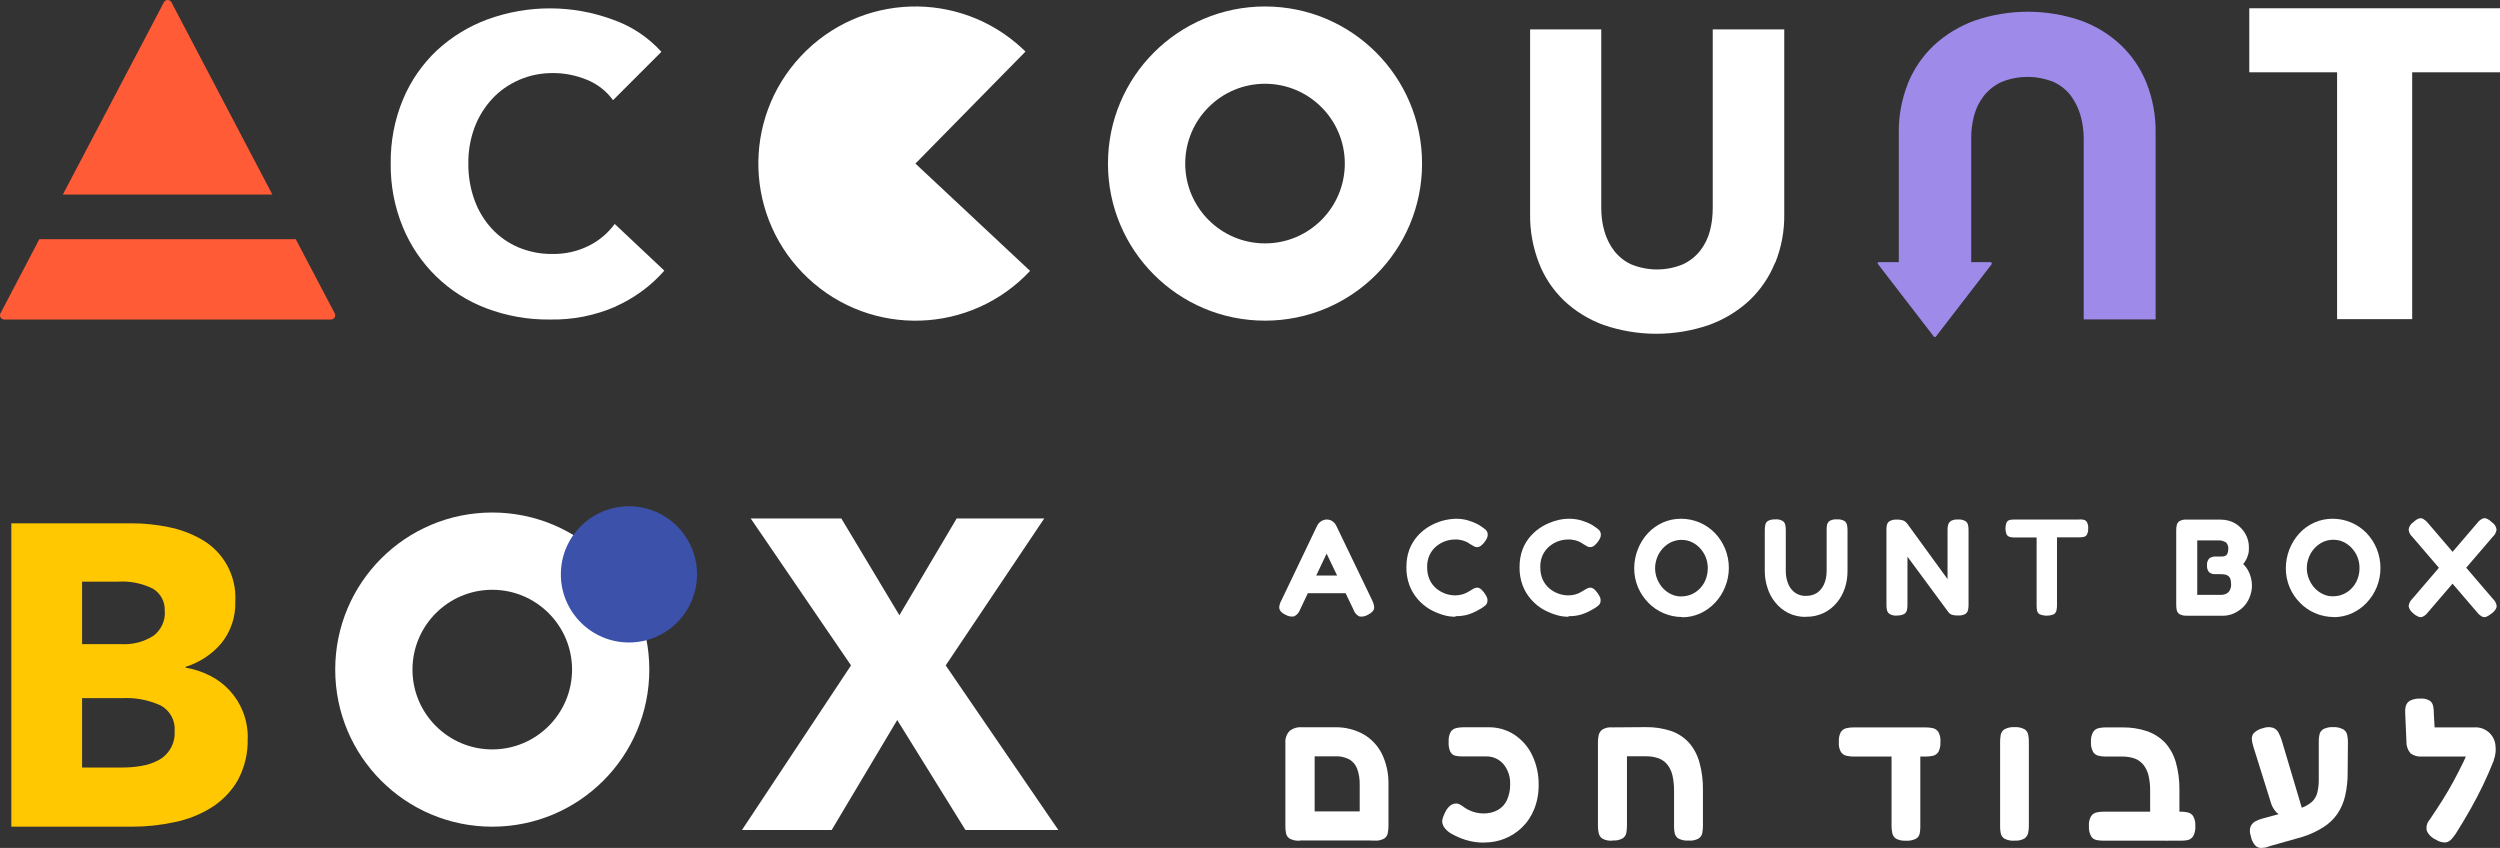 <svg width="171" height="58" viewBox="0 0 171 58" fill="none" xmlns="http://www.w3.org/2000/svg">
<rect x="0" y="0" width="171" height="58" fill="#333333" stroke="none"/>
<g clip-path="url(#clip0_49_24)">
<path d="M88.904 57.504C88.66 57.521 88.425 57.469 88.216 57.364C88.085 57.277 87.99 57.147 87.963 56.99C87.929 56.833 87.92 56.676 87.92 56.511V50.843C87.894 50.538 87.99 50.233 88.198 50.007C88.434 49.815 88.738 49.719 89.052 49.745H91.297C91.985 49.728 92.664 49.894 93.265 50.224C93.805 50.538 94.249 51.008 94.527 51.574C94.84 52.227 94.988 52.941 94.971 53.664V56.494C94.971 56.659 94.954 56.825 94.927 56.981C94.901 57.129 94.806 57.269 94.684 57.356C94.475 57.469 94.24 57.521 93.996 57.495C93.761 57.512 93.526 57.469 93.317 57.364C93.186 57.286 93.091 57.164 93.056 57.016C93.021 56.877 93.004 56.729 93.004 56.581V53.699C93.012 53.324 92.96 52.941 92.83 52.584C92.725 52.314 92.542 52.088 92.29 51.94C91.994 51.792 91.672 51.713 91.341 51.731H89.922V56.485C89.922 56.65 89.905 56.816 89.87 56.973C89.835 57.121 89.748 57.26 89.617 57.347C89.409 57.46 89.174 57.512 88.93 57.486M88.843 57.486V55.501H94.066V57.486H88.843Z" fill="white"/>
<path d="M101.569 57.634C101.116 57.643 100.664 57.582 100.229 57.443C99.906 57.338 99.602 57.208 99.306 57.042C99.123 56.947 98.966 56.816 98.844 56.668C98.731 56.537 98.662 56.38 98.644 56.206C98.644 56.102 98.67 55.997 98.705 55.893C98.757 55.762 98.81 55.632 98.879 55.501C98.958 55.344 99.071 55.205 99.21 55.092C99.323 55.005 99.463 54.961 99.611 54.961C99.715 54.961 99.82 54.996 99.906 55.057C100.002 55.109 100.089 55.17 100.176 55.24C100.368 55.37 100.577 55.466 100.794 55.536C101.021 55.605 101.256 55.64 101.491 55.64C101.822 55.64 102.152 55.571 102.448 55.405C102.727 55.248 102.945 55.013 103.075 54.726C103.223 54.395 103.301 54.029 103.293 53.672C103.319 53.167 103.162 52.662 102.84 52.271C102.535 51.914 102.091 51.722 101.621 51.739H99.976C99.828 51.739 99.671 51.722 99.523 51.687C99.384 51.652 99.271 51.548 99.201 51.417C99.106 51.208 99.071 50.973 99.088 50.747C99.071 50.503 99.114 50.268 99.228 50.059C99.315 49.928 99.454 49.833 99.611 49.798C99.767 49.763 99.933 49.745 100.089 49.745H101.813C102.44 49.737 103.058 49.911 103.58 50.251C104.102 50.599 104.529 51.078 104.799 51.652C105.103 52.279 105.251 52.976 105.243 53.672C105.251 54.256 105.147 54.831 104.929 55.37C104.738 55.841 104.45 56.267 104.085 56.616C103.745 56.946 103.336 57.199 102.901 57.373C102.474 57.539 102.022 57.626 101.56 57.626" fill="white"/>
<path d="M110.292 57.503C110.057 57.52 109.813 57.477 109.604 57.364C109.473 57.277 109.386 57.146 109.352 56.989C109.317 56.833 109.299 56.676 109.299 56.51V50.746C109.299 50.589 109.317 50.432 109.352 50.276C109.386 50.128 109.482 49.989 109.604 49.901C109.813 49.779 110.048 49.727 110.292 49.753L112.572 49.736C113.156 49.727 113.739 49.814 114.296 49.997C114.757 50.154 115.175 50.424 115.515 50.789C115.854 51.173 116.098 51.634 116.237 52.13C116.411 52.749 116.49 53.384 116.481 54.029V56.493C116.481 56.658 116.463 56.824 116.437 56.98C116.411 57.129 116.316 57.268 116.185 57.355C115.976 57.468 115.741 57.52 115.497 57.494C115.262 57.512 115.027 57.468 114.818 57.364C114.688 57.285 114.592 57.163 114.557 57.015C114.522 56.876 114.505 56.728 114.505 56.58V54.046C114.505 53.698 114.47 53.358 114.392 53.019C114.331 52.757 114.209 52.505 114.044 52.296C113.887 52.104 113.687 51.956 113.452 51.869C113.182 51.773 112.903 51.73 112.616 51.73H111.284V56.484C111.284 56.65 111.267 56.815 111.241 56.972C111.206 57.129 111.119 57.259 110.988 57.346C110.779 57.459 110.535 57.512 110.3 57.486" fill="white"/>
<path d="M126.779 51.748C126.614 51.748 126.457 51.73 126.3 51.696C126.143 51.661 126.004 51.565 125.917 51.434C125.804 51.225 125.752 50.99 125.778 50.755C125.76 50.511 125.804 50.276 125.917 50.067C126.004 49.937 126.143 49.841 126.3 49.806C126.457 49.771 126.614 49.754 126.77 49.754H131.732C131.889 49.754 132.054 49.771 132.211 49.806C132.367 49.841 132.498 49.937 132.585 50.067C132.698 50.276 132.751 50.52 132.724 50.755C132.742 50.99 132.69 51.225 132.585 51.434C132.498 51.565 132.367 51.661 132.211 51.696C132.054 51.73 131.889 51.748 131.723 51.748H126.788H126.779ZM130.357 57.504C130.122 57.521 129.887 57.469 129.686 57.364C129.556 57.277 129.469 57.147 129.434 56.99C129.399 56.833 129.382 56.668 129.382 56.502V51.269L131.349 51.434V56.589C131.349 56.737 131.332 56.885 131.305 57.025C131.271 57.173 131.175 57.303 131.044 57.373C130.835 57.477 130.592 57.521 130.357 57.504Z" fill="white"/>
<path d="M137.782 57.504C137.547 57.521 137.312 57.469 137.103 57.364C136.972 57.277 136.877 57.147 136.85 56.99C136.816 56.833 136.807 56.676 136.807 56.511V50.738C136.807 50.581 136.824 50.416 136.85 50.259C136.885 50.102 136.972 49.972 137.103 49.885C137.312 49.772 137.556 49.719 137.799 49.737C138.034 49.719 138.278 49.772 138.487 49.885C138.618 49.972 138.705 50.111 138.731 50.268C138.765 50.425 138.774 50.581 138.774 50.747V56.52C138.774 56.676 138.757 56.833 138.722 56.99C138.687 57.138 138.591 57.269 138.47 57.356C138.261 57.469 138.026 57.521 137.782 57.495" fill="white"/>
<path d="M143.884 57.503C143.719 57.503 143.562 57.486 143.405 57.46C143.249 57.425 143.109 57.338 143.031 57.198C142.918 56.989 142.866 56.754 142.883 56.511C142.866 56.275 142.909 56.032 143.031 55.823C143.118 55.692 143.257 55.605 143.405 55.57C143.562 55.535 143.719 55.518 143.875 55.518H149.168C149.333 55.518 149.49 55.535 149.647 55.57C149.795 55.605 149.925 55.692 150.012 55.823C150.126 56.032 150.178 56.267 150.16 56.511C150.178 56.746 150.126 56.989 150.012 57.198C149.934 57.329 149.795 57.425 149.647 57.46C149.481 57.494 149.316 57.503 149.151 57.503H143.884ZM148.063 57.503C147.827 57.52 147.601 57.477 147.392 57.373C147.262 57.303 147.166 57.181 147.122 57.033C147.088 56.885 147.07 56.737 147.07 56.589V54.055C147.07 53.707 147.035 53.367 146.957 53.036C146.896 52.775 146.774 52.523 146.609 52.313C146.452 52.122 146.252 51.974 146.026 51.887C145.756 51.791 145.468 51.748 145.181 51.748H144.023C143.858 51.748 143.701 51.73 143.545 51.695C143.388 51.66 143.249 51.565 143.17 51.434C143.057 51.225 143.005 50.99 143.022 50.755C143.005 50.511 143.057 50.276 143.17 50.067C143.257 49.936 143.388 49.841 143.545 49.806C143.701 49.771 143.858 49.754 144.023 49.754H145.155C145.747 49.745 146.33 49.832 146.887 50.023C147.349 50.189 147.767 50.459 148.106 50.816C148.446 51.199 148.689 51.652 148.829 52.148C149.003 52.766 149.081 53.402 149.072 54.038V56.502C149.072 56.667 149.055 56.833 149.029 56.989C148.994 57.146 148.907 57.277 148.776 57.364C148.567 57.477 148.324 57.529 148.08 57.503" fill="white"/>
<path d="M155.14 57.922C154.983 57.974 154.826 58 154.661 58C154.504 58 154.356 57.939 154.252 57.826C154.095 57.643 153.999 57.425 153.956 57.19C153.877 56.981 153.869 56.746 153.938 56.537C154.008 56.38 154.121 56.258 154.269 56.18C154.426 56.093 154.591 56.032 154.757 55.989L157.264 55.309C157.577 55.222 157.873 55.066 158.125 54.857C158.317 54.682 158.447 54.456 158.508 54.204C158.578 53.899 158.613 53.585 158.604 53.272V50.668C158.604 50.52 158.622 50.372 158.656 50.224C158.691 50.076 158.787 49.954 158.909 49.876C159.118 49.772 159.353 49.719 159.579 49.737C159.823 49.719 160.058 49.772 160.276 49.885C160.415 49.972 160.511 50.102 160.545 50.259C160.58 50.425 160.598 50.59 160.598 50.755L160.58 52.793C160.589 53.35 160.528 53.907 160.406 54.447C160.302 54.892 160.119 55.309 159.866 55.684C159.614 56.041 159.292 56.346 158.918 56.581C158.482 56.859 158.012 57.077 157.516 57.234L155.122 57.913L155.14 57.922ZM156.236 55.901C156.045 55.823 155.871 55.71 155.714 55.571C155.523 55.37 155.383 55.127 155.314 54.857L154.121 51.043C154.069 50.886 154.043 50.729 154.025 50.564C154.017 50.407 154.06 50.259 154.165 50.137C154.339 49.972 154.556 49.859 154.791 49.806C155.018 49.719 155.27 49.711 155.505 49.789C155.662 49.859 155.792 49.98 155.862 50.137C155.94 50.294 156.01 50.451 156.062 50.616L157.525 55.527L156.245 55.893L156.236 55.901Z" fill="white"/>
<path d="M170.539 52.122L169.233 51.748H165.681C165.394 51.774 165.115 51.696 164.88 51.53C164.698 51.312 164.593 51.034 164.602 50.755L164.515 48.77C164.506 48.613 164.515 48.448 164.558 48.291C164.602 48.134 164.706 48.004 164.846 47.925C165.063 47.821 165.298 47.769 165.542 47.786C165.777 47.76 166.003 47.812 166.204 47.934C166.325 48.021 166.404 48.16 166.43 48.308C166.465 48.474 166.473 48.63 166.473 48.796L166.526 49.754H169.242C169.964 49.702 170.6 50.233 170.687 50.947C170.739 51.347 170.687 51.756 170.512 52.131M166.639 57.442C166.36 57.329 166.125 57.111 165.995 56.833C165.934 56.572 165.995 56.293 166.177 56.084C166.499 55.614 166.795 55.152 167.074 54.717C167.353 54.273 167.605 53.837 167.84 53.402C168.075 52.967 168.293 52.54 168.502 52.105C168.711 51.669 168.902 51.234 169.076 50.79L170.582 52C170.347 52.592 170.095 53.167 169.833 53.716C169.572 54.264 169.276 54.813 168.972 55.361C168.658 55.91 168.328 56.467 167.962 57.042C167.875 57.172 167.779 57.294 167.666 57.416C167.561 57.529 167.413 57.608 167.266 57.625C167.048 57.625 166.83 57.573 166.647 57.451" fill="white"/>
<path d="M93.874 41.116C93.944 41.237 93.978 41.377 93.996 41.516C93.996 41.621 93.97 41.725 93.9 41.803C93.804 41.908 93.683 41.995 93.552 42.056C93.378 42.16 93.169 42.204 92.969 42.16C92.786 42.065 92.647 41.908 92.586 41.716L90.74 37.868L88.912 41.725C88.843 41.917 88.703 42.065 88.52 42.16C88.32 42.195 88.111 42.16 87.946 42.056C87.815 42.004 87.694 41.917 87.598 41.812C87.528 41.725 87.493 41.621 87.502 41.508C87.519 41.359 87.563 41.22 87.633 41.098L90.096 35.952C90.157 35.83 90.253 35.726 90.375 35.647C90.488 35.578 90.618 35.534 90.758 35.534C90.845 35.534 90.932 35.552 91.019 35.586C91.097 35.621 91.175 35.673 91.237 35.734C91.306 35.795 91.358 35.874 91.402 35.961L93.883 41.116H93.874ZM89.156 40.576L89.739 39.365H91.741L92.325 40.576H89.156Z" fill="white"/>
<path d="M99.558 42.187C99.262 42.187 98.966 42.144 98.688 42.056C98.374 41.961 98.07 41.83 97.782 41.665C97.478 41.482 97.208 41.255 96.982 40.994C96.738 40.716 96.538 40.385 96.407 40.036C96.259 39.636 96.189 39.209 96.198 38.782C96.198 38.373 96.259 37.955 96.407 37.572C96.538 37.233 96.729 36.919 96.973 36.649C97.208 36.388 97.478 36.17 97.774 35.996C98.061 35.831 98.366 35.7 98.688 35.613C98.975 35.535 99.28 35.491 99.585 35.482C99.872 35.482 100.15 35.517 100.42 35.596C100.62 35.657 100.812 35.735 101.003 35.822C101.099 35.865 101.195 35.926 101.282 35.987C101.395 36.057 101.5 36.136 101.604 36.222C101.708 36.31 101.761 36.44 101.761 36.571C101.761 36.649 101.743 36.719 101.717 36.788C101.682 36.867 101.639 36.945 101.587 37.015C101.508 37.137 101.412 37.241 101.299 37.328C101.221 37.389 101.125 37.424 101.021 37.424C100.942 37.424 100.873 37.407 100.812 37.363C100.742 37.328 100.664 37.276 100.559 37.215C100.516 37.18 100.455 37.145 100.368 37.093C100.263 37.041 100.15 36.998 100.037 36.963C99.863 36.919 99.689 36.893 99.515 36.902C99.045 36.902 98.592 37.076 98.235 37.372C98.044 37.537 97.887 37.738 97.782 37.964C97.661 38.225 97.608 38.513 97.617 38.809C97.617 39.105 97.669 39.392 97.791 39.662C97.896 39.888 98.052 40.089 98.244 40.254C98.601 40.55 99.045 40.716 99.515 40.724C99.68 40.724 99.837 40.707 100.002 40.663C100.124 40.629 100.237 40.585 100.35 40.524C100.446 40.472 100.533 40.419 100.603 40.376C100.673 40.332 100.742 40.289 100.812 40.254C100.881 40.219 100.96 40.202 101.029 40.193C101.125 40.193 101.221 40.237 101.299 40.298C101.473 40.454 101.613 40.655 101.708 40.864C101.735 40.933 101.752 41.012 101.743 41.09C101.743 41.212 101.691 41.334 101.595 41.412C101.491 41.499 101.386 41.578 101.273 41.639C101.221 41.665 101.125 41.717 100.977 41.804C100.794 41.9 100.603 41.978 100.403 42.039C100.124 42.117 99.837 42.152 99.55 42.144" fill="white"/>
<path d="M107.297 42.187C107.001 42.187 106.705 42.144 106.427 42.056C106.113 41.961 105.809 41.83 105.521 41.665C105.217 41.482 104.947 41.255 104.72 40.994C104.477 40.716 104.276 40.385 104.146 40.036C103.998 39.636 103.928 39.209 103.937 38.782C103.937 38.373 103.998 37.955 104.146 37.572C104.276 37.233 104.468 36.919 104.712 36.649C104.947 36.388 105.217 36.17 105.513 35.996C105.8 35.831 106.105 35.7 106.427 35.613C106.714 35.526 107.019 35.482 107.323 35.482C107.61 35.482 107.889 35.517 108.159 35.596C108.359 35.657 108.551 35.735 108.742 35.822C108.838 35.865 108.934 35.926 109.021 35.987C109.134 36.057 109.238 36.136 109.343 36.222C109.447 36.31 109.499 36.44 109.499 36.571C109.499 36.649 109.482 36.719 109.456 36.788C109.421 36.867 109.378 36.945 109.325 37.015C109.247 37.137 109.151 37.241 109.038 37.328C108.96 37.389 108.864 37.424 108.76 37.424C108.681 37.424 108.612 37.407 108.551 37.363C108.481 37.328 108.403 37.276 108.298 37.215C108.255 37.18 108.194 37.145 108.107 37.093C108.002 37.041 107.889 36.998 107.776 36.963C107.602 36.919 107.428 36.893 107.254 36.902C106.784 36.902 106.331 37.076 105.974 37.372C105.782 37.537 105.626 37.738 105.521 37.964C105.399 38.225 105.347 38.513 105.356 38.809C105.356 39.105 105.408 39.392 105.53 39.662C105.634 39.888 105.791 40.089 105.983 40.254C106.34 40.55 106.784 40.716 107.254 40.724C107.419 40.724 107.576 40.707 107.741 40.663C107.863 40.629 107.976 40.585 108.089 40.524C108.185 40.472 108.272 40.419 108.342 40.376C108.411 40.332 108.481 40.289 108.551 40.254C108.62 40.219 108.699 40.202 108.768 40.193C108.864 40.193 108.96 40.237 109.038 40.298C109.212 40.454 109.351 40.655 109.447 40.864C109.473 40.933 109.491 41.012 109.482 41.09C109.482 41.212 109.43 41.334 109.334 41.412C109.23 41.499 109.125 41.578 109.012 41.639C108.96 41.665 108.864 41.717 108.716 41.804C108.533 41.9 108.342 41.978 108.141 42.039C107.863 42.117 107.576 42.152 107.288 42.144" fill="white"/>
<path d="M115.062 42.205C114.627 42.205 114.192 42.117 113.791 41.943C113.399 41.778 113.042 41.534 112.747 41.229C112.451 40.925 112.207 40.568 112.041 40.176C111.867 39.767 111.78 39.322 111.78 38.878C111.78 37.99 112.111 37.128 112.712 36.475C112.999 36.162 113.347 35.918 113.73 35.744C114.122 35.569 114.548 35.482 114.984 35.482C115.854 35.482 116.69 35.831 117.299 36.458C117.595 36.771 117.83 37.128 117.996 37.529C118.335 38.365 118.344 39.305 117.996 40.15C117.839 40.55 117.604 40.916 117.308 41.229C117.021 41.534 116.672 41.787 116.289 41.961C115.898 42.135 115.48 42.222 115.053 42.222M115.01 40.794C115.254 40.794 115.497 40.742 115.715 40.646C115.933 40.55 116.124 40.411 116.289 40.237C116.455 40.062 116.585 39.853 116.672 39.627C116.768 39.383 116.812 39.122 116.812 38.861C116.812 38.608 116.768 38.347 116.672 38.112C116.585 37.886 116.446 37.677 116.281 37.494C116.115 37.32 115.924 37.172 115.706 37.076C115.489 36.971 115.245 36.928 115.01 36.928C114.775 36.928 114.54 36.98 114.322 37.076C114.104 37.18 113.913 37.32 113.748 37.494C113.582 37.677 113.443 37.886 113.356 38.112C113.26 38.356 113.208 38.608 113.208 38.87C113.208 39.122 113.26 39.383 113.356 39.618C113.452 39.845 113.582 40.054 113.748 40.237C113.913 40.411 114.104 40.55 114.313 40.646C114.531 40.75 114.766 40.803 115.01 40.794Z" fill="white"/>
<path d="M123.523 42.196C123.105 42.205 122.687 42.109 122.313 41.926C121.974 41.752 121.669 41.508 121.434 41.212C121.19 40.916 121.007 40.576 120.894 40.202C120.772 39.836 120.711 39.444 120.711 39.061V36.249C120.711 36.135 120.72 36.014 120.746 35.9C120.772 35.787 120.833 35.691 120.929 35.63C121.086 35.552 121.251 35.517 121.425 35.526C121.599 35.508 121.773 35.543 121.93 35.63C122.026 35.691 122.087 35.787 122.113 35.9C122.139 36.022 122.148 36.144 122.148 36.266V39.07C122.148 39.34 122.191 39.61 122.287 39.871C122.374 40.123 122.531 40.341 122.731 40.507C122.966 40.681 123.253 40.776 123.549 40.759C123.81 40.759 124.072 40.689 124.289 40.55C124.498 40.402 124.663 40.193 124.768 39.958C124.89 39.671 124.942 39.366 124.942 39.052V36.196C124.942 36.092 124.951 35.979 124.977 35.874C125.003 35.77 125.073 35.683 125.16 35.622C125.316 35.543 125.49 35.508 125.656 35.526C125.83 35.508 125.995 35.552 126.152 35.63C126.239 35.691 126.309 35.787 126.335 35.9C126.361 36.022 126.37 36.135 126.37 36.257V39.078C126.37 39.47 126.309 39.853 126.187 40.228C126.065 40.594 125.882 40.933 125.638 41.221C125.395 41.517 125.09 41.76 124.742 41.926C124.359 42.109 123.941 42.196 123.514 42.187" fill="white"/>
<path d="M129.739 42.109C129.573 42.117 129.408 42.083 129.26 42.004C129.164 41.943 129.094 41.847 129.068 41.734C129.042 41.621 129.033 41.499 129.033 41.386V36.223C129.033 36.109 129.042 36.005 129.068 35.892C129.094 35.787 129.164 35.7 129.26 35.639C129.416 35.561 129.591 35.526 129.765 35.543C129.921 35.535 130.087 35.561 130.235 35.622C130.33 35.683 130.409 35.752 130.47 35.839L133.212 39.61V36.214C133.212 36.101 133.229 35.996 133.255 35.883C133.29 35.779 133.36 35.691 133.447 35.63C133.595 35.552 133.769 35.517 133.934 35.535C134.108 35.517 134.274 35.561 134.431 35.639C134.526 35.7 134.587 35.796 134.613 35.909C134.639 36.022 134.648 36.136 134.648 36.249V41.386C134.648 41.499 134.639 41.612 134.613 41.726C134.587 41.839 134.518 41.935 134.431 41.996C134.274 42.074 134.108 42.109 133.934 42.1C133.795 42.1 133.656 42.091 133.525 42.056C133.429 42.022 133.342 41.961 133.273 41.874L130.47 38.077V41.386C130.47 41.499 130.461 41.612 130.435 41.726C130.409 41.839 130.339 41.935 130.252 41.996C130.095 42.074 129.93 42.109 129.756 42.1" fill="white"/>
<path d="M142.239 35.526C142.335 35.526 142.43 35.535 142.526 35.553C142.613 35.57 142.7 35.631 142.744 35.709C142.813 35.84 142.848 35.997 142.831 36.145C142.84 36.293 142.813 36.441 142.744 36.571C142.692 36.65 142.613 36.711 142.517 36.728C142.422 36.745 142.317 36.754 142.213 36.754H140.698V41.413C140.698 41.526 140.689 41.639 140.663 41.752C140.646 41.857 140.576 41.952 140.489 42.013C140.176 42.144 139.819 42.144 139.506 42.013C139.41 41.952 139.349 41.857 139.331 41.752C139.314 41.639 139.305 41.526 139.305 41.413V36.763H137.773C137.678 36.763 137.573 36.754 137.486 36.728C137.39 36.711 137.312 36.65 137.26 36.571C137.147 36.301 137.147 35.988 137.26 35.718C137.312 35.64 137.39 35.579 137.486 35.561C137.582 35.544 137.678 35.535 137.773 35.535H142.239V35.526Z" fill="white"/>
<path d="M149.56 42.109C149.385 42.126 149.22 42.083 149.072 42.004C148.976 41.935 148.907 41.839 148.889 41.726C148.863 41.604 148.854 41.482 148.854 41.36V36.266C148.854 36.153 148.863 36.031 148.889 35.918C148.915 35.805 148.976 35.709 149.072 35.648C149.22 35.561 149.394 35.526 149.568 35.543H151.91C152.258 35.543 152.598 35.63 152.894 35.805C153.181 35.979 153.416 36.223 153.581 36.51C153.747 36.797 153.834 37.128 153.825 37.468C153.825 37.607 153.825 37.738 153.79 37.868C153.755 37.999 153.712 38.13 153.651 38.251C153.59 38.373 153.52 38.486 153.433 38.582C153.564 38.704 153.677 38.852 153.764 39.009C153.851 39.166 153.921 39.34 153.964 39.514C154.008 39.688 154.034 39.871 154.034 40.054C154.034 40.333 153.973 40.611 153.869 40.864C153.773 41.107 153.625 41.334 153.433 41.525C153.242 41.708 153.024 41.856 152.789 41.961C152.545 42.065 152.276 42.126 152.006 42.117H149.568L149.56 42.109ZM150.282 40.69H151.91C152.023 40.69 152.128 40.672 152.232 40.629C152.345 40.585 152.441 40.507 152.502 40.402C152.58 40.263 152.624 40.097 152.606 39.941C152.606 39.828 152.589 39.714 152.563 39.61C152.537 39.531 152.493 39.462 152.432 39.41C152.38 39.366 152.31 39.331 152.249 39.314C152.18 39.296 152.11 39.279 152.032 39.279C151.953 39.279 151.884 39.27 151.814 39.27H151.544C151.379 39.288 151.222 39.235 151.092 39.131C150.987 38.992 150.944 38.826 150.961 38.661C150.944 38.495 150.996 38.33 151.109 38.199C151.24 38.103 151.405 38.051 151.579 38.069H151.849C151.91 38.069 151.98 38.069 152.049 38.06C152.11 38.06 152.18 38.034 152.232 38.008C152.293 37.973 152.336 37.912 152.363 37.851C152.397 37.755 152.415 37.659 152.415 37.555C152.432 37.389 152.371 37.215 152.258 37.102C152.093 36.998 151.893 36.945 151.692 36.963H150.291V40.707L150.282 40.69Z" fill="white"/>
<path d="M159.631 42.205C159.196 42.205 158.761 42.117 158.36 41.943C157.969 41.778 157.612 41.534 157.316 41.229C157.02 40.925 156.776 40.568 156.611 40.176C156.437 39.767 156.35 39.322 156.35 38.878C156.35 37.99 156.68 37.128 157.281 36.475C157.568 36.162 157.917 35.918 158.3 35.744C158.691 35.569 159.118 35.482 159.553 35.482C160.424 35.482 161.259 35.831 161.869 36.458C162.165 36.771 162.4 37.128 162.565 37.529C162.904 38.365 162.913 39.305 162.574 40.15C162.408 40.55 162.182 40.907 161.886 41.221C161.599 41.525 161.25 41.778 160.867 41.952C160.476 42.126 160.058 42.213 159.631 42.213M159.588 40.785C159.832 40.785 160.075 40.733 160.293 40.637C160.511 40.541 160.702 40.402 160.867 40.228C161.033 40.054 161.163 39.845 161.25 39.618C161.346 39.375 161.39 39.113 161.39 38.852C161.39 38.6 161.346 38.338 161.25 38.103C161.163 37.877 161.024 37.668 160.859 37.485C160.693 37.311 160.502 37.163 160.284 37.067C160.067 36.963 159.823 36.919 159.588 36.919C159.353 36.919 159.118 36.971 158.9 37.067C158.683 37.172 158.491 37.311 158.326 37.485C158.16 37.668 158.021 37.877 157.934 38.103C157.838 38.347 157.786 38.6 157.786 38.861C157.786 39.113 157.838 39.375 157.934 39.61C158.03 39.836 158.16 40.045 158.326 40.228C158.491 40.402 158.683 40.541 158.891 40.637C159.109 40.742 159.344 40.794 159.588 40.785Z" fill="white"/>
<path d="M165.063 41.943C164.898 41.83 164.785 41.655 164.75 41.455C164.776 41.264 164.863 41.081 165.011 40.95L169.442 35.778C169.529 35.656 169.642 35.56 169.773 35.491C169.868 35.438 169.981 35.43 170.086 35.473C170.225 35.534 170.347 35.621 170.451 35.726C170.626 35.839 170.739 36.022 170.765 36.222C170.739 36.422 170.643 36.596 170.495 36.727L166.064 41.891C165.977 42.004 165.873 42.099 165.742 42.169C165.646 42.221 165.533 42.23 165.429 42.187C165.289 42.126 165.159 42.047 165.054 41.943M170.443 41.943C170.33 42.047 170.208 42.126 170.068 42.187C169.973 42.221 169.86 42.221 169.764 42.169C169.642 42.099 169.529 42.004 169.442 41.891L165.011 36.727C164.863 36.596 164.767 36.414 164.75 36.222C164.776 36.022 164.889 35.839 165.063 35.726C165.168 35.621 165.289 35.534 165.429 35.473C165.533 35.438 165.646 35.438 165.742 35.491C165.873 35.569 165.986 35.665 166.073 35.778L170.504 40.95C170.652 41.081 170.747 41.264 170.774 41.455C170.774 41.603 170.669 41.76 170.46 41.943" fill="white"/>
<path d="M132.402 23.04L136.232 18.068C136.232 18.068 136.25 17.972 136.206 17.946C136.198 17.946 136.18 17.937 136.171 17.929H128.511C128.468 17.929 128.424 17.972 128.433 18.024C128.433 18.042 128.433 18.051 128.45 18.059L132.28 23.031C132.28 23.031 132.367 23.075 132.402 23.031" fill="#9E8AE9"/>
<path d="M16.94 50.503C16.975 51.495 16.739 52.479 16.27 53.359C15.834 54.116 15.225 54.752 14.485 55.222C13.71 55.71 12.848 56.049 11.952 56.232C10.994 56.441 10.019 56.546 9.036 56.546H0.775V35.796H9.036C9.863 35.796 10.69 35.883 11.499 36.048C12.3 36.205 13.075 36.484 13.78 36.893C15.294 37.746 16.191 39.392 16.095 41.125C16.13 42.161 15.799 43.171 15.155 43.981C14.511 44.747 13.658 45.313 12.7 45.609V45.67C13.275 45.766 13.832 45.949 14.354 46.21C15.382 46.724 16.182 47.594 16.609 48.657C16.844 49.249 16.957 49.876 16.948 50.503M11.264 41.804C11.308 41.177 10.994 40.585 10.455 40.263C9.715 39.897 8.888 39.732 8.069 39.784H5.615V44.059H8.313C9.079 44.103 9.845 43.903 10.498 43.484C11.02 43.093 11.316 42.457 11.273 41.804M11.943 50.032C12.013 49.292 11.63 48.596 10.977 48.248C10.167 47.882 9.288 47.708 8.4 47.751H5.615V52.497H8.426C8.835 52.497 9.245 52.462 9.645 52.392C10.045 52.331 10.428 52.209 10.785 52.026C11.534 51.652 11.995 50.868 11.943 50.032Z" fill="#FFC800"/>
<path d="M66.036 56.772L61.37 49.249L56.887 56.772H50.75L58.21 45.513L51.35 35.465H57.548L61.518 42.083L65.435 35.465H71.424L64.686 45.513L72.39 56.772H66.036Z" fill="white"/>
<path d="M42.132 20.959C40.704 21.585 39.155 21.89 37.597 21.855C36.117 21.873 34.654 21.611 33.27 21.089C30.676 20.114 28.604 18.094 27.551 15.525C26.985 14.149 26.707 12.678 26.724 11.189C26.707 9.682 26.985 8.185 27.569 6.792C28.099 5.52 28.892 4.38 29.893 3.439C30.902 2.507 32.086 1.785 33.375 1.315C36.126 0.322 39.137 0.322 41.888 1.332C43.176 1.776 44.326 2.534 45.24 3.544L41.932 6.852C41.479 6.226 40.852 5.738 40.13 5.451C39.407 5.155 38.633 4.998 37.849 4.998C37.039 4.989 36.239 5.146 35.499 5.468C34.802 5.773 34.176 6.208 33.662 6.765C33.14 7.331 32.731 7.993 32.461 8.716C32.165 9.508 32.026 10.344 32.034 11.18C32.026 12.033 32.165 12.887 32.461 13.697C32.722 14.419 33.122 15.081 33.645 15.647C34.15 16.195 34.767 16.622 35.455 16.918C36.186 17.223 36.97 17.38 37.762 17.371C38.641 17.388 39.512 17.197 40.304 16.796C40.992 16.448 41.592 15.943 42.045 15.316L45.44 18.512C44.526 19.557 43.394 20.384 42.132 20.95" fill="white"/>
<path d="M121.408 17.98C121.016 18.955 120.415 19.835 119.649 20.558C118.849 21.298 117.908 21.864 116.89 22.229C114.557 23.03 112.024 23.03 109.691 22.229C108.681 21.864 107.75 21.289 106.975 20.558C106.226 19.835 105.634 18.955 105.26 17.98C104.851 16.918 104.642 15.786 104.659 14.645V2.011H109.526V14.245C109.526 14.776 109.595 15.307 109.743 15.821C109.882 16.3 110.1 16.752 110.405 17.153C110.718 17.553 111.119 17.876 111.58 18.085C112.712 18.546 113.974 18.546 115.097 18.085C115.558 17.876 115.967 17.553 116.289 17.153C116.594 16.761 116.82 16.308 116.951 15.821C117.09 15.307 117.151 14.776 117.151 14.245V2.011H122.043V14.645C122.061 15.786 121.852 16.918 121.425 17.98" fill="white"/>
<path d="M130.496 5.712C130.896 4.728 131.497 3.839 132.272 3.108C133.081 2.359 134.03 1.784 135.066 1.41C137.425 0.6 139.984 0.6 142.343 1.41C143.37 1.784 144.302 2.359 145.094 3.108C145.851 3.839 146.452 4.728 146.835 5.712C147.253 6.783 147.462 7.932 147.444 9.081V21.846H142.526V9.491C142.526 8.951 142.456 8.42 142.308 7.897C142.169 7.409 141.943 6.957 141.647 6.547C141.333 6.138 140.924 5.816 140.463 5.607C139.323 5.146 138.043 5.146 136.903 5.607C136.433 5.825 136.023 6.147 135.701 6.547C135.388 6.948 135.162 7.401 135.031 7.897C134.892 8.42 134.822 8.951 134.831 9.491V19.008H129.878V9.09C129.86 7.932 130.078 6.791 130.496 5.72" fill="#9E8AE9"/>
<path d="M164.993 4.945V21.829H159.857V4.945H153.851V0.565H171V4.945H164.993Z" fill="white"/>
<path d="M18.629 13.305L11.726 0.156C11.647 0.017 11.473 -0.044 11.334 0.035C11.282 0.061 11.238 0.104 11.212 0.156L4.3 13.305H18.629Z" fill="#FF5B37"/>
<path d="M22.894 21.429L20.23 16.361H2.69L0.035 21.429C-0.044 21.568 0.017 21.751 0.157 21.821C0.2 21.847 0.244 21.856 0.296 21.856H22.633C22.798 21.856 22.929 21.725 22.929 21.568C22.929 21.516 22.92 21.473 22.894 21.429Z" fill="#FF5B37"/>
<path d="M62.615 11.189L70.458 18.529C66.401 22.866 59.611 23.092 55.276 19.034C50.941 14.977 50.715 8.185 54.772 3.849C58.828 -0.488 65.618 -0.714 69.953 3.344C70.014 3.405 70.075 3.465 70.144 3.526L62.615 11.189Z" fill="white"/>
<path d="M86.527 0.443C80.59 0.443 75.785 5.25 75.785 11.188C75.785 17.127 80.59 21.933 86.527 21.933C92.464 21.933 97.269 17.127 97.269 11.188C97.269 5.25 92.464 0.443 86.527 0.443ZM86.527 16.648C83.515 16.648 81.069 14.201 81.069 11.188C81.069 8.176 83.515 5.729 86.527 5.729C89.539 5.729 91.985 8.176 91.985 11.188C91.985 14.201 89.539 16.648 86.527 16.648Z" fill="white"/>
<path d="M33.671 35.056C27.734 35.056 22.929 39.862 22.929 45.801C22.929 51.739 27.734 56.545 33.671 56.545C39.607 56.545 44.413 51.739 44.413 45.801C44.413 39.862 39.607 35.056 33.671 35.056ZM33.671 51.26C30.659 51.26 28.213 48.813 28.213 45.801C28.213 42.788 30.659 40.341 33.671 40.341C36.682 40.341 39.129 42.788 39.129 45.801C39.129 48.813 36.682 51.26 33.671 51.26Z" fill="white"/>
<path d="M38.362 39.287C38.362 36.71 40.452 34.629 43.02 34.629C45.596 34.629 47.677 36.719 47.677 39.287C47.677 41.856 45.588 43.946 43.02 43.946C40.452 43.946 38.362 41.856 38.362 39.287Z" fill="#3C51AA"/>
</g>
<defs>
<clipPath id="clip0_49_24">
<rect width="171" height="58" fill="white"/>
</clipPath>
</defs>
</svg>
